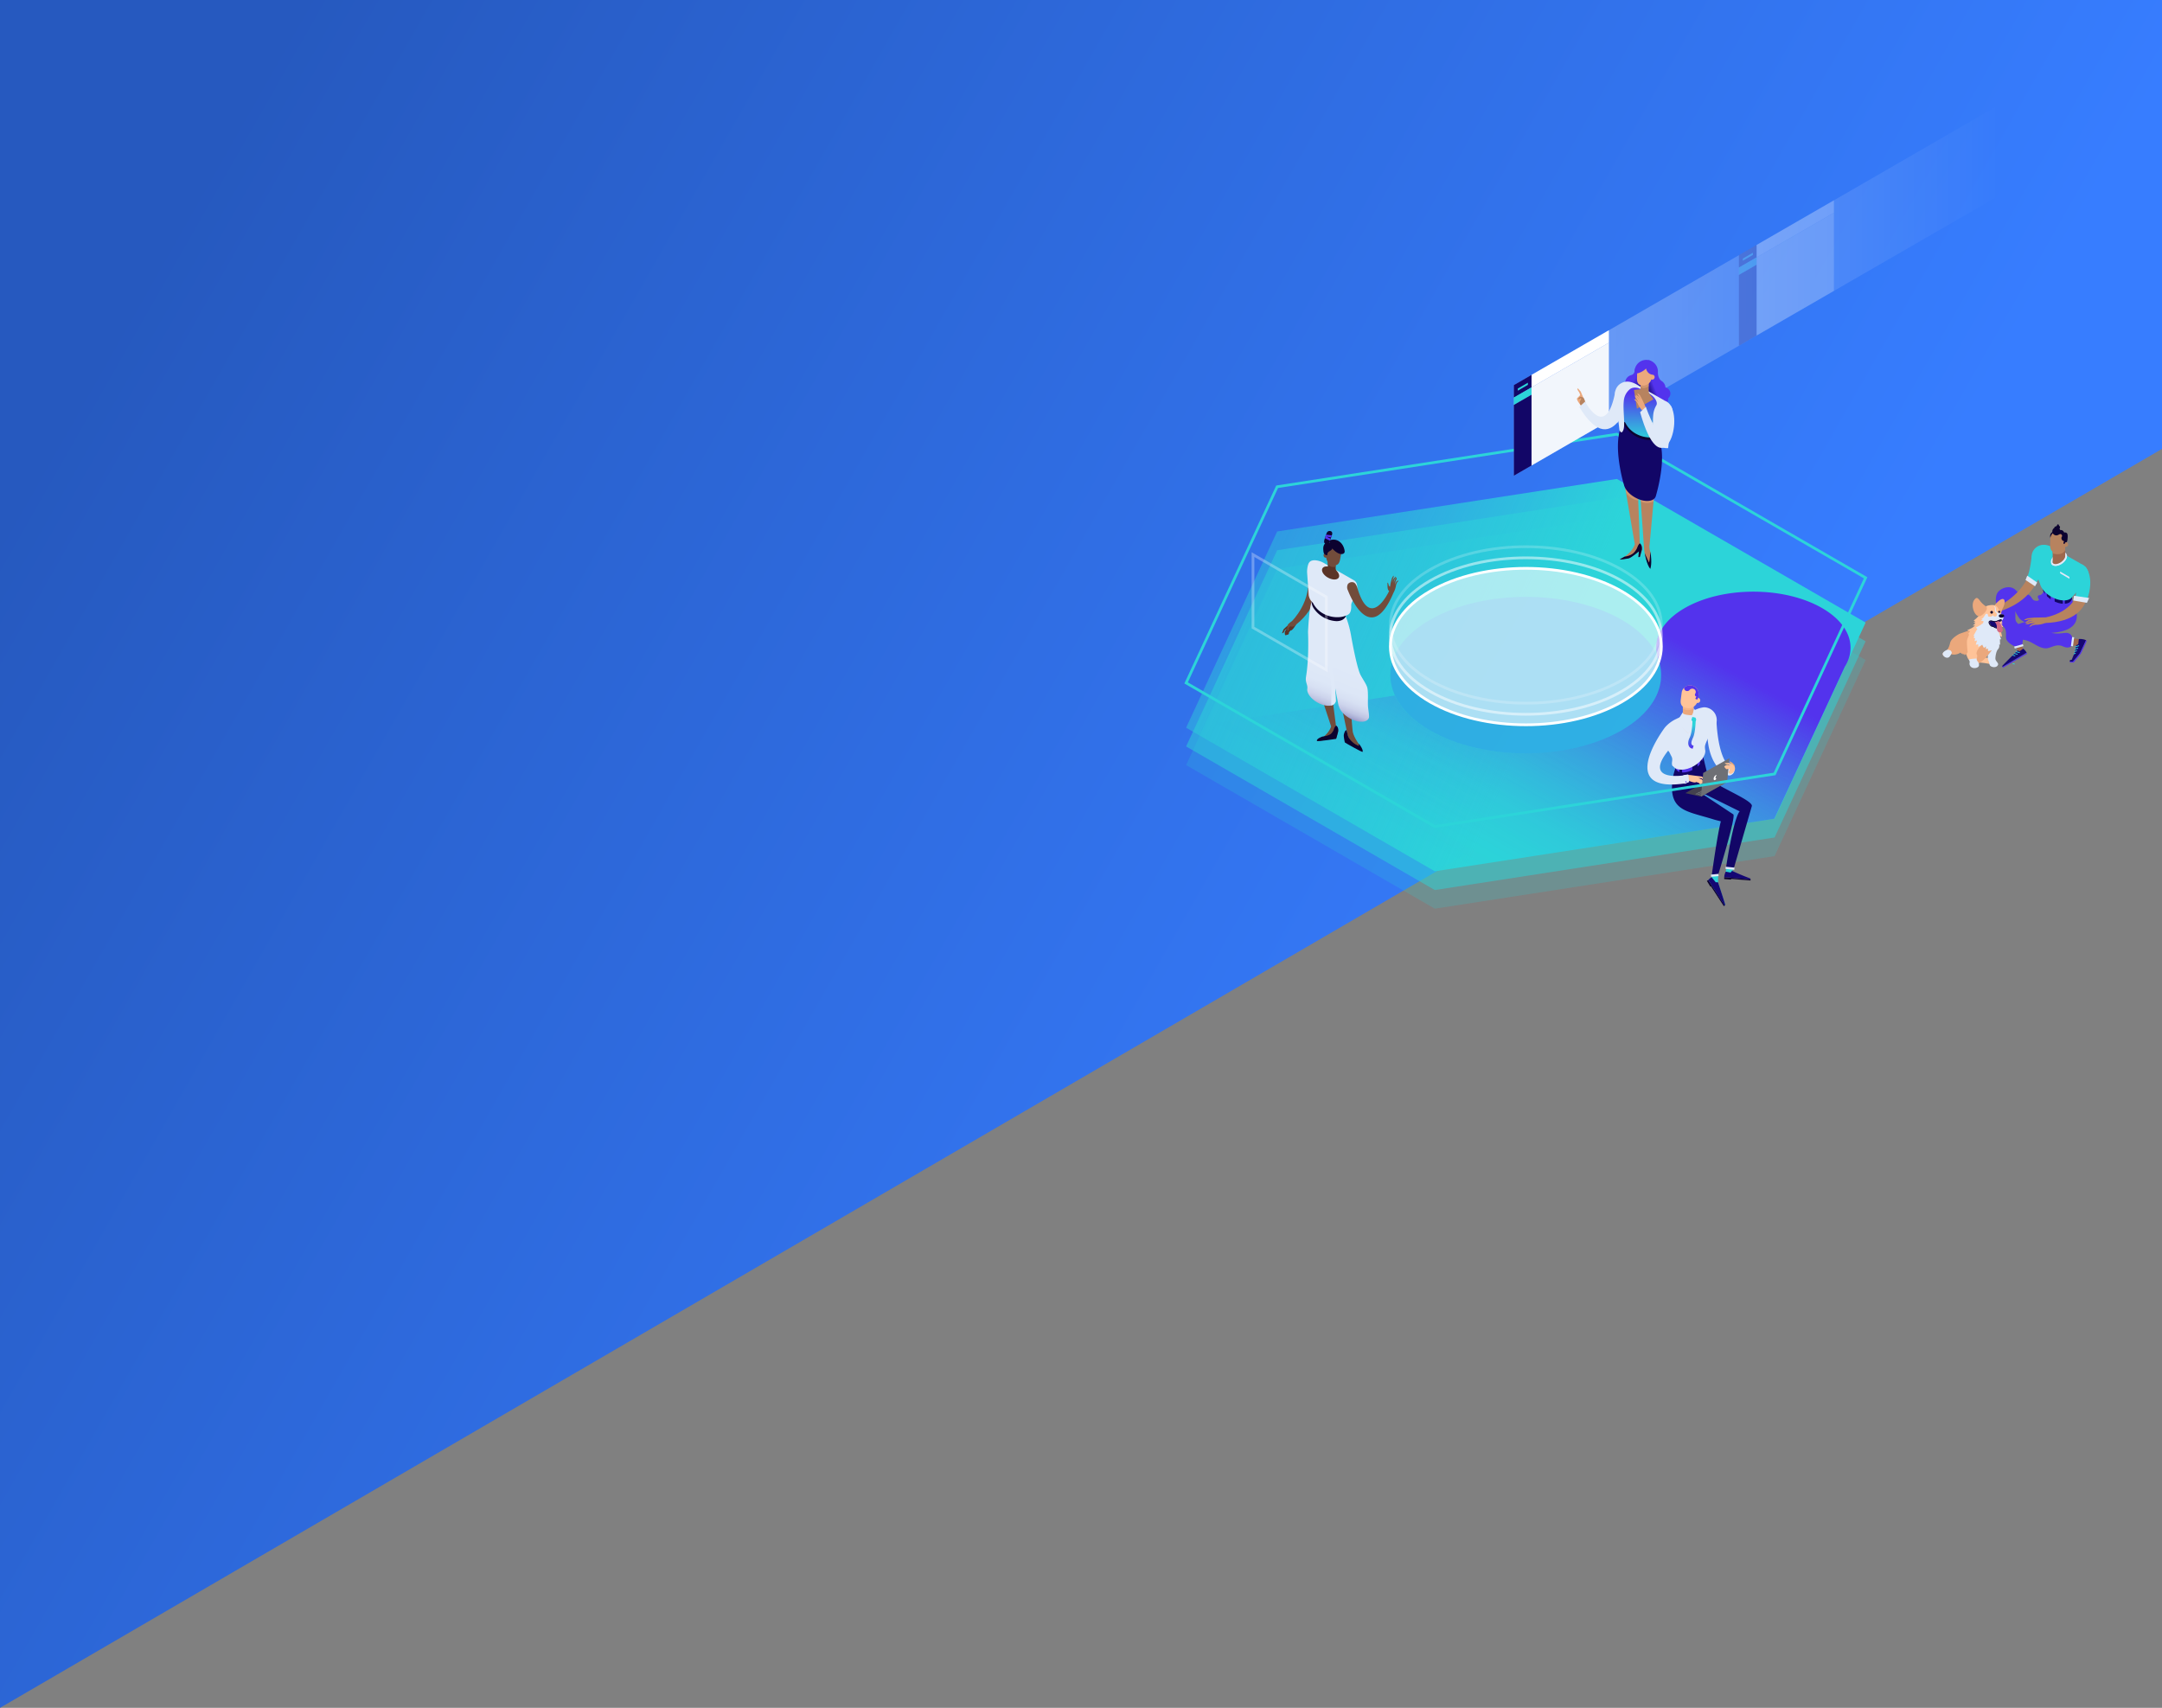 <svg xmlns="http://www.w3.org/2000/svg" xmlns:xlink="http://www.w3.org/1999/xlink" viewBox="0 0 1680 1327.088"><rect x="0" y="0" width="1680" height="1327.088" fill="#808080" stroke="none"/><defs><style>.a{fill:url(#a);}.b{fill:rgba(44,212,217,0.2);}.c{fill:rgba(44,212,217,0.5);}.d{fill:url(#b);}.e{fill:url(#c);}.f{fill:rgba(255,255,255,0.6);}.af,.f{stroke:#fff;}.ae,.af,.f,.g,.h,.q,.t{stroke-miterlimit:10;}.ae,.af,.f,.g,.h{stroke-width:2.114px;}.ae,.af,.g,.h,.q,.t{fill:none;}.g{stroke:rgba(255,255,255,0.5);}.h{stroke:rgba(255,255,255,0.2);}.i{fill:#9e684d;}.j{fill:#150773;}.k{fill:#5333ed;}.l{fill:#2cd4d9;}.m{fill:#dfe9f8;}.n{fill:#120667;}.aj,.o{fill:#eba87c;}.p{fill:#b7835f;}.q{stroke:#dfe9f8;stroke-width:1.311px;}.q,.t{stroke-linecap:round;}.r{fill:#0c022f;}.ac,.s{fill:#ffc398;}.t{stroke:#0c022f;stroke-width:0.655px;}.u{fill:#d36a83;}.v{fill:#5b3427;}.w{fill:#724c3b;}.x{fill:url(#d);}.y{fill:#43414e;}.z{fill:url(#e);}.aa{fill:#6e7075;}.ab{fill:#fff;}.ac,.aj{opacity:0.5;}.ad{fill:url(#f);}.ae{stroke:#2cd4d9;}.af{opacity:0.3;}.ag{fill:url(#g);}.ah{fill:#f2f6fc;}.ai{opacity:0.2;}.ak{fill:url(#h);}.al{fill:url(#i);}.am{fill:url(#j);}</style><linearGradient id="a" x1="0.125" y1="0.039" x2="0.856" y2="0.367" gradientUnits="objectBoundingBox"><stop offset="0" stop-color="#2659bf"/><stop offset="1" stop-color="#377dff"/></linearGradient><linearGradient id="b" x1="0.538" y1="0.51" x2="-0.227" y2="0.317" gradientUnits="objectBoundingBox"><stop offset="0" stop-color="#2cd4d9"/><stop offset="0.16" stop-color="#2cd4d9" stop-opacity="0.8"/><stop offset="0.34" stop-color="#2cd4d9" stop-opacity="0.62"/><stop offset="0.52" stop-color="#2cd4d9" stop-opacity="0.478"/><stop offset="0.69" stop-color="#2cd4d9" stop-opacity="0.38"/><stop offset="0.85" stop-color="#2cd4d9" stop-opacity="0.322"/><stop offset="1" stop-color="#2cd4d9" stop-opacity="0.302"/></linearGradient><linearGradient id="c" x1="0.86" y1="0.336" x2="0.268" y2="0.78" gradientUnits="objectBoundingBox"><stop offset="0" stop-color="#5333ed"/><stop offset="0.05" stop-color="#5333ed" stop-opacity="0.91"/><stop offset="0.19" stop-color="#5333ed" stop-opacity="0.671"/><stop offset="0.34" stop-color="#5333ed" stop-opacity="0.459"/><stop offset="0.48" stop-color="#5333ed" stop-opacity="0.302"/><stop offset="0.62" stop-color="#5333ed" stop-opacity="0.169"/><stop offset="0.75" stop-color="#5333ed" stop-opacity="0.071"/><stop offset="0.88" stop-color="#5333ed" stop-opacity="0.02"/><stop offset="1" stop-color="#5333ed" stop-opacity="0"/></linearGradient><linearGradient id="d" x1="0.429" y1="1.014" x2="0.532" y2="0.514" gradientUnits="objectBoundingBox"><stop offset="0" stop-color="#150773"/><stop offset="0.03" stop-color="#2e2384"/><stop offset="0.07" stop-color="#534c9c"/><stop offset="0.12" stop-color="#7572b2"/><stop offset="0.18" stop-color="#9292c5"/><stop offset="0.24" stop-color="#aaaed5"/><stop offset="0.3" stop-color="#bec4e2"/><stop offset="0.38" stop-color="#cdd4ec"/><stop offset="0.48" stop-color="#d7e0f3"/><stop offset="0.62" stop-color="#dde7f7"/><stop offset="1" stop-color="#dfe9f8"/></linearGradient><linearGradient id="e" x1="73.684" y1="-672.762" x2="74.488" y2="-672.268" gradientUnits="objectBoundingBox"><stop offset="0" stop-color="#6e7075"/><stop offset="1" stop-color="#43414e"/></linearGradient><linearGradient id="f" x1="0.53" y1="0.959" x2="0.482" y2="0.182" gradientUnits="objectBoundingBox"><stop offset="0" stop-color="#5333ed"/><stop offset="1" stop-color="#2cd4d9"/></linearGradient><linearGradient id="g" y1="0.5" x2="1" y2="0.5" gradientUnits="objectBoundingBox"><stop offset="0" stop-color="#fff" stop-opacity="0.302"/><stop offset="0.33" stop-color="#fff" stop-opacity="0.22"/><stop offset="1" stop-color="#fff" stop-opacity="0"/></linearGradient><linearGradient id="h" x1="0.915" y1="0.895" x2="0.319" y2="0.509" gradientUnits="objectBoundingBox"><stop offset="0" stop-color="#150773"/><stop offset="1" stop-color="#5333ed"/></linearGradient><linearGradient id="i" x1="0.13" y1="0.745" x2="0.522" y2="0.484" xlink:href="#h"/><linearGradient id="j" x1="0.504" y1="0.187" x2="0.484" y2="0.989" xlink:href="#f"/></defs><g transform="translate(0 -278)"><path class="a" d="M0,278V1605.088L1680,626.815V278Z"/><g transform="translate(589.569 177.932)"><path class="b" d="M1293.671,675.822,1100.4,564.23,836.387,605.075,765.64,757.511,958.909,869.1l264.016-40.845Z" transform="translate(-433.538 -62.947)"/><path class="c" d="M1293.671,663.792,1100.4,552.2,836.387,593.045,765.64,745.481,958.909,857.072l264.016-40.845Z" transform="translate(-433.538 -65.399)"/><path class="d" d="M1293.671,651.692,1100.4,540.1,836.387,580.909,765.64,733.381,958.909,844.972l264.016-40.845ZM955.2,735.524c-41.121-23.739-41.121-62.236,0-85.975s107.787-23.739,148.909,0,41.122,62.236,0,85.975S996.323,759.274,955.2,735.524Z" transform="translate(-433.538 -67.865)"/><path class="e" d="M1206.481,612.86c-41.736,0-75.562,19.538-75.562,43.637a26.066,26.066,0,0,0,1.3,7.921c.253.662.505,1.312.722,1.974,6.224,19.068-3.431,39.533-29,54.291-41.122,23.739-107.787,23.739-148.909,0-13.506-7.8-22.547-17.19-27.182-27.133L765.64,718.661,958.68,830.144,1222.7,789.3l54.821-118.116a30.215,30.215,0,0,0,3.214-6.922,26.035,26.035,0,0,0,1.2-7.753C1282.043,632.4,1248.2,612.86,1206.481,612.86Z" transform="translate(-433.538 -53.037)"/><path class="f" d="M928.331,701.569c-41.121-23.739-41.121-62.236,0-85.975s107.788-23.739,148.909,0,41.122,62.236,0,85.975S969.453,725.32,928.331,701.569Z" transform="translate(-406.668 -56.108)"/><path class="g" d="M928.331,694.789c-41.121-23.739-41.121-62.236,0-85.975s107.788-23.739,148.909,0,41.122,62.236,0,85.975S969.453,718.528,928.331,694.789Z" transform="translate(-406.668 -57.489)"/><path class="h" d="M928.331,687.619c-41.121-23.739-41.121-62.236,0-85.975s107.788-23.739,148.909,0,41.122,62.236,0,85.975S969.453,711.358,928.331,687.619Z" transform="translate(-406.668 -58.951)"/><g transform="translate(919.971 507.531)"><path class="i" d="M1342.705,650.541l-1.42-1.661-7.066-1.384-.168-4.875,9.04,1.011,2.251,1.107Z" transform="translate(-1237.671 -554.503)"/><path class="j" d="M1344,654.649l-5.309,6.344h-2.408s-.337-.181-.253-.758,1.541-.662,1.541-.662l2.407-5.838.927-5.02s0-.77,1.733-1.2l.469-4.117s3.611-.253,5.646,1.059Z" transform="translate(-1237.27 -554.349)"/><path class="k" d="M1348.573,644.32l-4.069,8.74a11.763,11.763,0,0,1-1.649,2.588l-4.418,5.128h-2.287v.722h2.9l4.647-5.622a11.752,11.752,0,0,0,1.709-2.72l3.828-8.487Z" transform="translate(-1237.243 -554.156)"/><rect class="l" width="0.638" height="3.13" transform="translate(105.932 93.957) rotate(73.19)"/><rect class="l" width="0.638" height="2.709" transform="translate(105.179 95.898) rotate(73.19)"/><rect class="l" width="0.638" height="2.155" transform="translate(104.247 97.897) rotate(73.19)"/><rect class="l" width="0.638" height="1.625" transform="translate(103.276 99.851) rotate(73.19)"/><path class="k" d="M1322.759,616.128a4.345,4.345,0,0,0,2.733-3.539c.855-4.815,19.429,3.539,19.429,3.539a4.213,4.213,0,0,1,2.588,2.877c.65,4.057,3.407,7.475,3.732,12.351,1.36,20.344-40.291,12.929-40.291,12.929,4.309-.421,13.892.084,22.487,1.481,3.611.578,6.753-.217,9.209-.289,4.6-.144,4.984,3.611,4.984,3.611v6.019s-1.962,3.2-7.006.9c-5.8-2.66-9.775,1.914-14.241,1.445-5.477-.578-9.727-5.14-14.807-6.224-10.341-2.2-17.587-5.586-12.351-10.726l31.888-9.522s-14.229,11.7-23.33,4.31c-3.082-2.5-5.2-9.979-9.835-13.326,0,0,4.033,2.6,4.815,4.96,1.384,4.31.409,5.285.891,8.427.409,2.576,4.394,4.731,5.526,9.1,1.059,4.1-.6,11.52-.6,11.52l-5.176.217s-4.815-2.095-6.561-5.068c-1.457-2.492.325-5.537-1.457-9.137-.506-1.011-3.334-2.973-4.31-5.092-1.878-4.069-.758-6.392-1.781-10.389-1.4-5.477-1.481-10.353,1.059-13.157a10.906,10.906,0,0,1,9.245-3.262c4.309.807,4.815,3.611,6.741,4.466,3.07,1.336,4.707,0,7.56,1.384,2.058,1.023,2.66,3.756,4.225,4.31,2.407.831,4.081,0,3.611-.807C1319.473,615.911,1322.759,616.128,1322.759,616.128Z" transform="translate(-1246.99 -561.151)"/><path class="i" d="M1307.49,651.719l-1.854-4.249-4.466.819,3.046,5.694Z" transform="translate(-1244.372 -553.514)"/><rect class="k" width="21.789" height="0.855" transform="translate(65.692 100.474) rotate(149.89)"/><path class="j" d="M1311.387,652.746a9.774,9.774,0,0,0-2.66-3.106l-3,2.179a1.312,1.312,0,0,0-1.469-.626s-5.838,5.694-11.725,11.773c-.133.144.144.77.144.77Z" transform="translate(-1246.139 -553.072)"/><rect class="l" width="0.638" height="3.13" transform="translate(59.983 99.368) rotate(104.6)"/><rect class="l" width="0.638" height="2.709" transform="translate(58.326 100.642) rotate(104.6)"/><rect class="l" width="0.638" height="2.155" transform="translate(56.496 101.863) rotate(104.6)"/><rect class="l" width="0.639" height="1.628" transform="translate(56.068 108.238) rotate(104.452)"/><rect class="m" width="7.03" height="1.589" transform="translate(62.804 94.604) rotate(164.5)"/><rect class="m" width="7.03" height="1.589" transform="matrix(-0.134, 0.991, -0.991, -0.134, 102.207, 87.764)"/><path class="k" d="M1303.594,633.13s-8.667,1.842-8.282,4.815a6.922,6.922,0,0,0,2.516,5.032,23.306,23.306,0,0,0,9.907,3.9l.156-.975s-9.137-3.07-10.485-5.441c-1.71-3.01.2-4.1,1.3-4.707.771-.421,5.525-1.95,5.525-1.95Z" transform="translate(-1245.568 -556.437)"/><path class="k" d="M1307.153,633.965s17.359-5.778,19.742-8.535c0,0-3.082,0-3.792.7-1.938,1.782-14.542,6.019-16.853,7.1Z" transform="translate(-1243.337 -558.006)"/><ellipse class="n" cx="7.307" cy="12.652" rx="7.307" ry="12.652" transform="translate(74.419 52.777) rotate(-60)"/><rect class="k" width="3.082" height="6.826" transform="translate(83.943 54.423)"/><rect class="k" width="1.541" height="6.826" transform="translate(93.381 56.602)"/><path class="o" d="M1283.371,625.871l-2.191,2.516s.782.445,1.9-.482l.963-.915,1.95-.674-2.263,1.637s-1.408,2.925-.289,2.973l1.95.132a.927.927,0,0,0,.7-.337,8.156,8.156,0,0,0,.518-1l1.661-1.023c1.2.987,5.79-2.913,5.79-2.913l-2.094-3.286-5.333,2.095-1.047.409Z" transform="translate(-1248.446 -558.603)"/><path class="p" d="M1325.377,585.75l-7.512,4.454c-.458,27.434-26.207,39.123-27.122,39.533-.253.06-3.142.77-3.732,1.517-.385.482-1.421,2.191-1.421,2.191l-.6,2.408a2.191,2.191,0,0,0,1.7-2.01l1.661-.855s2.48,2.01,4.731.325h0C1330.843,620.431,1325.377,585.75,1325.377,585.75Z" transform="translate(-1247.669 -566.093)"/><path class="l" d="M1312.1,589.59s-.975,11.7-3.732,17.274l6.982,4.382a77.621,77.621,0,0,0,5.092-10.016Z" transform="translate(-1242.905 -565.31)"/><path class="m" d="M1308.81,602.51l7.74,5.357-1.673,2.925-7.367-4.875Z" transform="translate(-1243.08 -562.677)"/><path class="l" d="M1315.726,607.851s-2.757-6.789-3.046-9.63l.482-2.6s2.335,9.065,3.142,11.087Z" transform="translate(-1242.026 -564.081)"/><path class="p" d="M1351.775,597.4s-6.019,5.9-5.73,8.607c3.238,26.483-26.845,30.251-26.845,30.251s.879,4.1,1.011,4.117C1367.255,638.786,1351.775,597.4,1351.775,597.4Z" transform="translate(-1240.698 -563.718)"/><path class="l" d="M1339.67,620.655s1.962-11.219,1.4-16.131l6.224-7.764s7.9,7.4,1.409,25.93Z" transform="translate(-1236.526 -563.849)"/><path class="p" d="M1309.237,630.112s5.092-.482,5.417-.482l8.234-.181.542,4.189a18.443,18.443,0,0,1-8.126,1.565l-2.648.59a2.865,2.865,0,0,1-2.107.975l1.348-1.673,3.274-1.2-4.033.349a3.731,3.731,0,0,1-3.611.132l2.925-1.2,3.3-.626-3.359.132a3.431,3.431,0,0,1-3.25.867l2.925-2,3.491-.566-4.418.241a2.625,2.625,0,0,1-2.6,0Z" transform="translate(-1243.278 -557.187)"/><rect class="k" width="1.541" height="6.826" transform="translate(79.381 50.017)"/><path class="l" d="M1349.439,597.249l-.1-.156s-16.083-9.113-20.741-11.978-7.813-2.492-7.813-2.492a9.377,9.377,0,0,0-8.872,12.435s4.394,14.036,6.019,17.8c.807,3.443,3.96,7.319,8.667,10.028,4.478,2.588,9.161,3.443,12.52,2.648a6.957,6.957,0,0,0,2.709-1.2l.854-.9c4.069-4.406,12.58-14.325,12.58-14.325a9.342,9.342,0,0,0-5.826-11.857Z" transform="translate(-1242.286 -566.733)"/><g transform="translate(91.299 36.631)"><path class="l" d="M1329.88,600.41v6.549l.939,2.9,4.96,2.793,1.216-1.613v-6.416Z" transform="translate(-1329.82 -599.736)"/><path class="m" d="M1329.83,599.85l7.223,4.213v1.421l-7.223-4.213Z" transform="translate(-1329.83 -599.85)"/></g><path class="m" d="M1338.28,619.167l10.629,1.842,1.757-3.8-11.761-1.685Z" transform="translate(-1236.809 -560.026)"/><ellipse class="q" cx="6.392" cy="3.696" rx="6.392" ry="3.696" transform="matrix(0.815, -0.579, 0.579, 0.815, 83.027, 27.561)"/><circle class="r" cx="3.768" cy="3.768" r="3.768" transform="matrix(0.125, -0.992, 0.992, 0.125, 83.08, 12.4)"/><path class="i" d="M1334.759,592.943V582.47h-9.739v14.289C1325.092,599.877,1333.314,597.084,1334.759,592.943Z" transform="translate(-1239.512 -566.761)"/><path class="p" d="M1325,589.107v-5.14l9.714-.156v2.781c-1.4,2.408-3.8,3.611-8.138,2.853A15.648,15.648,0,0,1,1325,589.107Z" transform="translate(-1239.516 -566.488)"/><path class="p" d="M1337.364,584.558a1.914,1.914,0,0,0-1.469-2.263h-.1v-2.251a6.141,6.141,0,1,0-12.279-.289l-.12,5.116c-.108,4.574,2.347,5.453,5.393,5.525a6.669,6.669,0,0,0,6.44-4.406,1.878,1.878,0,0,0,2.131-1.433Z" transform="translate(-1239.842 -568.536)"/><path class="r" d="M1336.647,580.387c0-.169.373-2.793-.349-3.924a2.167,2.167,0,0,0-2.287-.7s-.963-2.408-3.034-1.83a3.115,3.115,0,0,0-.686-1.2,1.372,1.372,0,0,0-.445-2.335.437.437,0,0,0,.084-.144.74.74,0,0,0-1.469-.181.362.362,0,0,0,.06.241,1.47,1.47,0,0,0-.77.71h-.084a1.2,1.2,0,0,0-1.312,1.023v.144a3.082,3.082,0,0,0-1.541,2.263,3.142,3.142,0,0,0,2.721,3.5,3.094,3.094,0,0,0,2.071-.506v.072s1.312-1,2.2-.313a1.445,1.445,0,0,1,.2,2.131,3.929,3.929,0,0,0-.12.481,2.408,2.408,0,0,0,2.07,2.66h.108c-.145.2-.939,1.36-.494,1.974l.795.217a1.468,1.468,0,0,1,1.2-1.457.71.71,0,0,1,.445.06,7.716,7.716,0,0,0,.626-2.889Z" transform="translate(-1239.558 -569.42)"/><path class="q" d="M1324.74,595.745c1.2,1.661,4.466,1.348,7.343-.686,2.155-1.529,3.467-3.611,3.491-5.249" transform="translate(-1239.569 -565.265)"/><g transform="translate(0 57.193)"><path class="j" d="M1284.532,632.1l1.806-.144,2.419.6,4.045-1.745.818.59-2.371,2,.566,4.286-3.611-.746-.843-.686-1.589-.3-1.842-3.082Z" transform="translate(-1247.885 -614.103)"/><path class="s" d="M1277.5,659.295a50.007,50.007,0,0,1,7.849,1.023c1.842.65,3.034-2.407,1.781-3.611s-7.09-1.457-7.09-1.457Z" transform="translate(-1249.196 -609.122)"/><path class="o" d="M1288.444,650.913s-6.765,9.63-11.484,11.1l-1.89-3.9.65-6.765,3.25-4.707Z" transform="translate(-1249.691 -610.877)"/><path class="o" d="M1276.947,637.23c-.265.108-9.979,3.395-10.256,3.611s-6.019,3.13-6.886,6.862-2.058,5.249-2.865,5.959-5.032,2.107-1.673,4.442,5.14-1.673,5.14-1.673a8.571,8.571,0,0,0,7.415-1.2,7.686,7.686,0,0,0,2,1.409l-.373-.915,1.673,1.673-.217-1.083,1.408,1.023-.156-1.2,2.492,4.2a6.139,6.139,0,0,1-.217-5.309Z" transform="translate(-1253.987 -612.794)"/><path class="s" d="M1281.288,648.725a31.972,31.972,0,0,0-3.106,3.611c-.47.782-1.5,2.853-.795,3.936s0,2.925-.325,3.467-5.9.59-5.9.59-2.925-3.684-.915-5.9c0,0-.843-7.138-.433-9.474a32.085,32.085,0,0,1,2.058-4.984l2.865-.373Z" transform="translate(-1250.817 -612.311)"/><path class="o" d="M1287.54,622.552c.072-.337,4.334-5.477,6.609-4.935s.758,5.417,0,6.657a14.132,14.132,0,0,0-1.565,4.815S1286.83,625.8,1287.54,622.552Z" transform="translate(-1247.162 -616.799)"/><path class="s" d="M1293.091,622.841c-2.275-2.709-8.342-.542-8.342-.542s-3.973,5.02-5.2,6.765a26.481,26.481,0,0,1-4.646,4.466l1.42,1.1-1.625.289,1.5.891-2.107,1.589h1.842a11.064,11.064,0,0,1-2.516,1.95c-.927.554-3.611,1.745-3.611,1.745l2.408.686-1.625,2.155,4.671,2.564,9.4-13.157,13.169-4.382-1.686-.71C1293.525,626.259,1295.318,625.549,1293.091,622.841Zm-14.446,15.035Z" transform="translate(-1250.763 -616.004)"/><path class="s" d="M1292.5,631.3l.891,1.914-.951-.409,1.276,1.445-1.3-.325c.084,0,1.589,2.7,1.589,2.7l-1.89-.361.169,3.888.855,4.069-4.466-2.07,1.384-5.08,1.384-5Z" transform="translate(-1246.919 -614.003)"/><path class="o" d="M1275.627,617.327c.686-.554,1.457-.867,3.19,1.457a17.5,17.5,0,0,0,4.815,4.61c2,1.2,0,5.032-3.9,7.367C1275.327,633.41,1270.451,621.528,1275.627,617.327Z" transform="translate(-1250.032 -616.931)"/><circle class="r" cx="1.059" cy="1.059" r="1.059" transform="translate(37.02 10.062)"/><circle class="r" cx="0.782" cy="0.782" r="0.782" transform="translate(43.147 10.014)"/><path class="m" d="M1297.274,630.619l-.927-2.095a21.409,21.409,0,0,1-4.165-1.565,4.395,4.395,0,0,1-.927-2.973,2.022,2.022,0,0,0-1.734-1.866s1,.734,1.084,1.408-.433,2.949.819,3.792.626,3.058-.626,2.973-1.36-.169-1.685-1.083c0,0-.7,1.432-3.19,1.2,0,0-.819,0-.782-1.144s-1.3-1.649-2.107-.373-1.794,3.142-2.9,3.226c0,0,0,.482,1.035.433a2.635,2.635,0,0,1-1.517.566s.325.65,2,.674c0,0,.168,1.709-1.083,2.191a2.67,2.67,0,0,0-1,.819l-3.876,2.107,1.2.975-3.034,5.417h.867l-.7,1.625,1.2.217s-.433,2.059-.433,2.215,1.842-.542,1.842-.373-.975,3.25-.975,3.25l1.95-.325v2l3.082-1.673,1.348,2.492,1.517-1.144v2.107l1.517-.542s.168,1.782.168,2a14.2,14.2,0,0,0,2.925-.65l-3.021,3.828a8.126,8.126,0,0,0,.59,4.683c.542,1.2.385,2.865,1.348,3.7,1.2,1.011,3.948,1.432,5.3,0,1.95-2.01-.879-3.01-1.385-5.225-.277-1.2.482-6.308,1.938-7.716a4.082,4.082,0,0,0,.927-3.684c0-.325.759.217.759.217l-.2-4.286h.963l-2.179-6.741,1.722.072-1.06-1.2-2.986-1.312-1.023-.807-2-.325-1.733-2.275.108-1.2,1.083-.65,2.973.482,5.092-1.324-.289,1.312A3.84,3.84,0,0,0,1297.274,630.619Z" transform="translate(-1249.938 -615.874)"/><path class="m" d="M1277.044,656c-.373,2.191,2.167,2.685,1.733,5.5-.3,1.926-4.635,2.925-6.561.65a3.383,3.383,0,0,1-.65-3.142,2.889,2.889,0,0,0-.65-1.95C1270.291,656.325,1277.044,656,1277.044,656Z" transform="translate(-1250.546 -608.969)"/><path class="m" d="M1257.366,650.454s-4.322,1.721-3.142,3.948c1.288,2.408,4.141,2.829,5.345,1.071s1.529-2.408,1.529-2.865a3.154,3.154,0,0,0-.807-1.517A3.611,3.611,0,0,0,1257.366,650.454Z" transform="translate(-1253.981 -610.116)"/><ellipse class="r" cx="2.107" cy="1.348" rx="2.107" ry="1.348" transform="translate(43.628 12.59)"/><path class="t" d="M1292.512,632.094s1.384-.349,1-1-2.865,1.059-4.442,1.276-2.841-.566-3.708-.518-2.624.626-.193,3.611a2.745,2.745,0,0,0,1.781.758c1.131,0,.7.265.975.566a9.959,9.959,0,0,0,2.323.758" transform="translate(-1247.885 -614.075)"/><path class="u" d="M1292.588,640.644a2.022,2.022,0,0,0,1.2-2.167,14.445,14.445,0,0,0-3.166-6.717,7.679,7.679,0,0,1-3.046.807,5.356,5.356,0,0,1,1.637,3.2C1289.289,637.574,1288.868,641.005,1292.588,640.644Z" transform="translate(-1247.142 -613.909)"/></g></g><g transform="translate(406.629 512.659)"><path class="v" d="M828.754,638.177l-1.2,3.058s.867.144,1.577-1.1l.566-1.2,1.553-1.276-1.517,2.263s-.289,3.166.746,2.829l1.842-.542a.9.9,0,0,0,.518-.554,7.974,7.974,0,0,0,.132-1.1l1.2-1.5c1.42.506,4.31-4.647,4.31-4.647l-3.046-2.3-4.177,3.744-.819.734Z" transform="translate(-827.55 -561.773)"/><path class="w" d="M834.407,632s-2.672,1.794-2.973,2.709c-.193.578-.554,2.492-.554,2.492l.289,2.408a2.143,2.143,0,0,0,.867-2.408l1.2-1.348s3.142,1.107,4.586-1.457Z" transform="translate(-826.871 -561.795)"/><path class="w" d="M854.718,599.557c1.312,12.267-.734,29.529-17.527,42.963l-3.431-2.48s16.48-15.649,12.459-37.98c-.385-2.155,1.047-7.548,3.118-8.631C849.349,593.417,853.755,590.456,854.718,599.557Z" transform="translate(-826.284 -569.751)"/><path class="w" d="M850.778,673.929l10.353,31.5S859.2,712.378,850.08,716.6a35.955,35.955,0,0,0,6.4-.734c2.179-.795,7.764-5.092,7.764-5.092l-.337,4.249,1.107-.12,1.529-5.526s.337-3.322-1.661-4.695c0,0-3.744-28.289-3.948-31.925C860.926,672.641,850.778,673.929,850.778,673.929Z" transform="translate(-822.958 -553.49)"/><path class="w" d="M862.57,670.33l8.294,39.617s.674,10.834,10.485,11.472c0,0-5.02-6.777-5.911-11.111-.626-3.034-2.853-36.836-2.636-39.834C872.8,670.354,862.57,670.33,862.57,670.33Z" transform="translate(-820.413 -553.984)"/><path class="r" d="M854.337,707.843s5.3-.53,7.006-2.5c2.913-3.383,1.035-3.106,3.551-6.019,0,0,2.311.891,1.661,4.695-.241,1.408-1.529,5.525-1.529,5.525-.217.181-14.734,2.251-14.927,1.709C849.473,709.444,854.337,707.843,854.337,707.843Z" transform="translate(-822.966 -548.076)"/><path class="r" d="M879.121,714.324c-.445.277-4.322-1.517-6.97-4.96-2.095-2.721-1.432-3.395-2.6-7.1,0,0-1.2-.361-2.07,3.395-.325,1.4.734,6.1.734,6.1.12.253,13.4,7.789,13.8,7.355.782-.855-1.6-5.333-3.166-6.428C878.844,712.7,879.47,714.119,879.121,714.324Z" transform="translate(-819.425 -547.478)"/><path class="x" d="M891.288,701.367c-.4-3.828.361-11.689-.662-15.4-.782-2.853-4.249-7.56-5.453-10.268-3.034-6.789-6.9-28.891-6.9-28.891a80.985,80.985,0,0,0-4.213-15.818s-4.719,5.549-16.432.193a16.926,16.926,0,0,1-9.967-11.906c-2.239,3.924-3.034,23.739-3.034,23.739s.963,19.574-1.553,34.657c-.71,4.3,1.276,5.8,1.047,9.065-.734,3.214,2.408,7.8,7.656,10.834,5.862,3.383,12.1,3.551,13.94.361a4.3,4.3,0,0,0,.385-2.985l-.566-9.305,2.8,14.349s.132.3.349.746c.782,3.046,3.732,6.549,8.089,9.065,6.272,3.611,12.941,3.792,14.9.4C892.492,708.854,891.758,705.748,891.288,701.367Z" transform="translate(-824.417 -564.387)"/><path class="m" d="M863.13,681.1l-5.959-36.7L855.45,643l4.611,35.921a37.049,37.049,0,0,1,.289,5.67l-.277,10.593a4.948,4.948,0,0,0,3.527-3.106C863.768,691.549,863.13,681.1,863.13,681.1Z" transform="translate(-821.864 -559.553)"/><path class="r" d="M873.487,626.6l-.638-.217a19.333,19.333,0,0,0-8.426-8.98,20.992,20.992,0,0,0-10.172-3.021h0c-3.262,0-5.718,1.132-6.886,3.166a.287.287,0,0,1-.072.193l-.6-.2v2.6a9.185,9.185,0,0,0,1.36,4.972,22.752,22.752,0,0,0,17.888,10.341h0c3.262,0,5.718-1.132,6.886-3.166a5.489,5.489,0,0,0,.65-2.588h0Z" transform="translate(-823.65 -565.386)"/><path class="m" d="M882.405,611.022a5.454,5.454,0,0,0-1.854-2.624l-24.076-13.856a15.8,15.8,0,0,0-6.862-1.962c-2.66,0-4.249,1.011-4.948,3.094a18.141,18.141,0,0,0-.879,6.982l1.2,17.082a10.063,10.063,0,0,0,3.262,5.935,19.333,19.333,0,0,0,8.162,8.427,22.379,22.379,0,0,0,12.52,2.672c2.408-.12,6.019-1.2,7.367-2.48,0,0,1.938-1.348,1.733-6.332-.144-3.431,2.564-4.6,4.129-10.052A13.408,13.408,0,0,0,882.405,611.022Z" transform="translate(-824.25 -569.829)"/><path class="w" d="M907.921,607.068l-1.288,2.408.758-3.058a2.9,2.9,0,0,0,.542-2.733l-1.288,2.095-.879,2.408.518-2.564a2.672,2.672,0,0,0,1.059-2.408l-1.89,2-.867,2.612.722-3.359a2.035,2.035,0,0,0,.313-2l-1.2,1.9s-1,3.852-1.035,4.093-.241,1.384-.494,2.745l-1-1.023s-.1-1.89-1.011-2.263l.084,2.937s0,3.118,1.3,3.527h0s-14.542,31.648-24.654-2.022c0,0-1.035-4.37-3.419-4.695a4.045,4.045,0,0,0-3.972,1.348,5.224,5.224,0,0,0,0,5.008s16.853,45.744,35.271,2.046h0a18.053,18.053,0,0,0,2.155-6.428l.782-1.962a2.227,2.227,0,0,0,1.011-1.5Z" transform="translate(-818.985 -567.813)"/><path class="v" d="M863.985,599.667c-.084-2.829,0-8.427,0-8.427h-6.091v6.476a7.515,7.515,0,0,0-1.746,0,3.13,3.13,0,0,0-2.407,1.384c-1.2,2.01.71,5.273,4.189,7.223s7.223,2,8.427,0c.782-1.348.156-3.238-1.36-4.948a4.443,4.443,0,0,1-1.011-1.709Z" transform="translate(-822.286 -570.102)"/><path class="w" d="M857.15,595.946V588.94l6.019,3.852v5.814C861.026,598.643,858.51,598.811,857.15,595.946Z" transform="translate(-821.518 -570.57)"/><path class="w" d="M861.019,598.459h0c2.672.506,5,.108,5.838-4.382l.939-5.02a5.754,5.754,0,0,0-4.286-6.9h0a5.754,5.754,0,0,0-6.488,4.815l-.722,3.84a6.32,6.32,0,0,0,4.719,7.644Z" transform="translate(-821.727 -571.964)"/><circle class="w" cx="1.914" cy="1.914" r="1.914" transform="translate(32.25 16.973)"/><g transform="translate(32.053 6.717)"><path class="r" d="M858.677,581.754a5.079,5.079,0,0,0-2.167-.831,8.548,8.548,0,0,1,2.408-1.2,7.949,7.949,0,0,0-.325,1.577A3.745,3.745,0,0,0,858.677,581.754Z" transform="translate(-853.701 -579.166)"/><path class="r" d="M856.973,581.018a5.08,5.08,0,0,1,2.167.831c0-.169-.1-.313-.1-.482a7.949,7.949,0,0,1,.325-1.577,8.6,8.6,0,0,1,2.612-.53c4.815,0,8.174,3.985,8.812,8.812.12.927-.144,2.143-2.047,2.408-2.648.349-6.019-2.564-7.6-4.346-.445,2.251-3.8,1.758-3.8,4.875,0,.771-2.335.373-2.913-1.914C853.747,584.653,854.385,582.956,856.973,581.018Z" transform="translate(-854.177 -579.26)"/></g><path class="r" d="M855.859,583.7s-1.7-.373-.9-3.178,1.914-5.561,1.914-5.561a2.408,2.408,0,0,1,2.709-1.2c1.962.373,1.372,2.6,1.372,2.6l-1.806,5.249a2.528,2.528,0,0,1-3.286,2.095Z" transform="translate(-822.008 -573.68)"/><path class="k" d="M856.133,576.03l4.454.638-.566,1.529-3.623-.674,3.3,1.7-.542,1.589-3.924-2.01Z" transform="translate(-821.909 -573.201)"/></g><g transform="translate(690.569 632.629)"><path class="l" d="M1114.708,797.924l-.7-3.684.807-3.96,4.972,1.18-.7,2.251,9.45,5.525Z" transform="translate(-1053.112 -649.509)"/><path class="r" d="M1133.408,799.744l-15.047-1.252-.048.554-5.333-.4v-.614l.072-.915,20.44,1.7Z" transform="translate(-1053.322 -648.115)"/><path class="j" d="M1113,797.931a10.584,10.584,0,0,1,1.2-4.261l3.936.758a1.421,1.421,0,0,1,1.2-1.288s5.285,2.588,13.856,5.826c.193.072.217.819.217.819Z" transform="translate(-1053.318 -648.926)"/><path class="l" d="M1102.72,799.887l2.624-2.2.156-2.468,4.851-.686-.012,7.355,5.538,17.106-.518.662Z" transform="translate(-1055.413 -648.643)"/><path class="r" d="M1114.941,819.264l-10.015-15.445-.409.337-2.7-4.466.626-.409.457-.3,12.82,19.778Z" transform="translate(-1055.596 -647.736)"/><path class="j" d="M1102.72,799.371a9.379,9.379,0,0,1,2.624-2.191l3.274,4.081a1.42,1.42,0,0,1,1.721.12s2.841,8.354,5.538,17.106c.06.2-.518.674-.518.674Z" transform="translate(-1055.413 -648.103)"/><path class="m" d="M1109.136,694.91s.482,35.668,13.892,39.208a4.032,4.032,0,0,1-.867,3.31c-1.83,1.95-3.467,1.493-3.467,1.493s-15.24-4.129-16.564-31.034Z" transform="translate(-1055.533 -668.945)"/><path class="n" d="M1103.2,718.4l-21.151,9.931h0a44.843,44.843,0,0,0-2.781,15.132c0,18.575,13.242,18.827,32.791,24.991,1.2.373,5.2,1.348,5.2,1.348-2.721,9.979-7.151,42.373-7.151,42.373h4.815s14.446-46.515,11.954-47.815l-28.807-19.02,33.839,16.733s-4.346,2.733-10.605,43.529l6.019.734L1141.3,758.1c1.794-4.815-33.08-17.479-34.115-23.293Z" transform="translate(-1060.192 -664.158)"/><path class="o" d="M1120.629,729.025s.06-3.058-.481-3.8c-.349-.457-1.637-1.794-1.637-1.794l-2.071-1.108a2.034,2.034,0,0,0,1.42,2l.374,1.7a3.2,3.2,0,0,0-1.2,4.057Z" transform="translate(-1052.617 -663.359)"/><rect class="m" width="6.874" height="1.721" transform="translate(60.848 140.927) rotate(5.67)"/><rect class="m" width="5.814" height="1.721" transform="matrix(0.995, -0.099, 0.099, 0.995, 49.351, 147.052)"/><path class="m" d="M1107.358,687.49a21.972,21.972,0,0,0-4.394,1c-5.116,1.89-12.6,5.923-17.214,8.1a26.06,26.06,0,0,0-8.631,6.464h0l-.241.313-.156.2c-3.924,5.357-36.114,51.2,16.661,42.951l.313-6.4s-34.6,6.476-13.952-19.176l2.408,4.815c.722,1.42.494,1.986.6,3.611.072,1.083-1.083,4.081,1.4,4.069h.313l22.2-12.832h0c1.89,0,1.36-2.131,1.493-2.949.795-4.707,8.619-17.022,8.619-17.022a9.956,9.956,0,0,0-9.414-13.145Z" transform="translate(-1063.422 -670.457)"/><path class="s" d="M1100.333,732.382l2.961,2.059s-.7.674-2.131,0l-1.2-.71-2.215-.181,2.8,1.12s2.251,2.7,1.1,3.046l-2.01.65a1,1,0,0,1-.818-.169,8.787,8.787,0,0,1-.807-.9l-2.022-.626c-.975,1.348-6.838-1.517-6.838-1.517l.433-4.081,7.042.867,1.2.156Z" transform="translate(-1058.178 -661.575)"/><g transform="translate(29.467 56.614)"><path class="y" d="M1087.9,744.891l12.146,2.733,20.356-11.448-11.653-3.046Z" transform="translate(-1087.9 -717.77)"/><path class="z" d="M1094.49,740.207l4.623,1.047.109-.072.373-3.852Z" transform="translate(-1086.557 -716.914)"/><path class="aa" d="M1096.77,744.378l1.228.265,1.481-.831-1.372-.193Z" transform="translate(-1086.092 -715.632)"/><path class="aa" d="M1095.48,744.018l1.228.265,1.324-.746-1.216-.277Z" transform="translate(-1086.355 -715.705)"/><path class="aa" d="M1094.26,743.678l1.228.265,1.312-.746-1.216-.277Z" transform="translate(-1086.604 -715.774)"/><path class="aa" d="M1096.87,743.226l1.228.265,1.324-.746-1.216-.265Z" transform="translate(-1086.072 -715.864)"/><path class="aa" d="M1095.65,742.886l1.228.265,1.324-.746-1.216-.265Z" transform="translate(-1086.321 -715.933)"/><path class="aa" d="M1097.01,742.128l1.228.253,1.324-.734-1.216-.277Z" transform="translate(-1086.043 -716.09)"/><g transform="translate(12.146)"><path class="aa" d="M1097.99,750.224l1.734-18.406,20.368-11.448-1.745,18.406Z" transform="translate(-1097.99 -720.37)"/><path class="ab" d="M1108.374,733.872c-.457.181-.795-.1-.734-.746a2.587,2.587,0,0,1,.951-1.7.71.71,0,0,0-.915,0,3.612,3.612,0,0,0-1.5,2.576c-.084,1,.433,1.469,1.2,1.047A2.984,2.984,0,0,0,1108.374,733.872Z" transform="translate(-1096.324 -718.15)"/></g></g><path class="m" d="M1086.968,731.43l.53,6.3-.83.108-.4-6.308Z" transform="translate(-1058.765 -661.502)"/><path class="m" d="M1090.391,730.83l.746,5.886-3.708,1.5-.59-6.862Z" transform="translate(-1058.649 -661.624)"/><circle class="k" cx="0.506" cy="0.506" r="0.506" transform="translate(29.443 74.466)"/><path class="m" d="M1076.87,716.7s4.406-5.3,5.839-8.559l.253,2.215a63.964,63.964,0,0,1-5.393,7.7Z" transform="translate(-1060.681 -666.248)"/><path class="s" d="M1116.536,723.37l-3.106.169s.217.807,1.565.951h1.2l1.709.867-2.552-.445s-2.865.963-2.179,1.745l1.2,1.384a.868.868,0,0,0,.674.241,7.6,7.6,0,0,0,1-.3l1.77.445c-3.395,3.238.229,3.5.229,3.5a4.262,4.262,0,0,0,3.142-5.068c-.132-.686-1.7-2.191-1.7-2.191l-.951-.433Z" transform="translate(-1053.303 -663.145)"/><path class="k" d="M1082,729.537c1.89,3.262,7.981,3.274,13.615,0s8.667-8.535,6.79-11.8l-20.826,10.678a4.072,4.072,0,0,0,.421,1.12Z" transform="translate(-1059.721 -664.292)"/><path class="n" d="M1086.148,726.7l-2.059,1v3.021h2.059Z" transform="translate(-1059.209 -662.466)"/><path class="n" d="M1098.933,720.37l-1.613.469v5.85h1.613Z" transform="translate(-1056.513 -663.756)"/><path class="n" d="M1096.477,720.75,1092.42,723v6.922h4.057Z" transform="translate(-1057.512 -663.679)"/><ellipse class="m" cx="14.096" cy="8.174" rx="14.096" ry="8.174" transform="translate(15.821 55.52) rotate(-30)"/><path class="o" d="M1095.318,693.647V685.22h-8.427v8.427c0,1.986-1.613,6.019-3.611,6.019l7.765,8.523,7.824-8.523C1096.931,699.654,1095.318,695.633,1095.318,693.647Z" transform="translate(-1059.375 -670.919)"/><path class="ac" d="M1086.3,688.716V686.2l8.354.289v2.083a7.223,7.223,0,0,1-7.223.746A6.358,6.358,0,0,1,1086.3,688.716Z" transform="translate(-1058.759 -670.72)"/><path class="s" d="M1093.067,673.411a6.561,6.561,0,0,1,5.778,7.223l-.3,2.408h.108a2.071,2.071,0,0,1,1.336,2.6,2.035,2.035,0,0,1-2.408,1.312,7.223,7.223,0,0,1-7.416,4.033c-3.274-.421-5.814-1.625-5.2-6.549l.7-5.489a6.561,6.561,0,0,1,7.4-5.537Z" transform="translate(-1059.05 -673.339)"/><path class="k" d="M1092.624,673.412a6.561,6.561,0,0,1,5.778,7.223l-.181,1.445-.108.855-.879,1.553-1.432-.722.867-1.721c-1.89-.566-.855-2.347-.855-2.347a2.408,2.408,0,0,0,0-2.528,2.733,2.733,0,0,0-4.286-.409,2.407,2.407,0,0,1-2.07,1.011,2.3,2.3,0,0,1-2.3-2.311.312.312,0,0,0-.108-.253A6.609,6.609,0,0,1,1092.624,673.412Z" transform="translate(-1058.606 -673.34)"/><path class="m" d="M1095.479,688.12a9.172,9.172,0,0,1-1.408,5.441s-6.079-.169-6.826-1.457a1.71,1.71,0,0,1-.156-.794h-.072l-1.926,3.034-2.66,4.466,8.836,9.1,10.834-11.388Z" transform="translate(-1059.548 -670.328)"/><path class="l" d="M1091.82,695.979l.746-2.239,2.311.482s1.577,2-.265,3.07S1091.82,695.979,1091.82,695.979Z" transform="translate(-1057.634 -669.183)"/><path class="ad" d="M1093.044,695.886s0,9.185-2.227,13.627-.662,8.234,2.408,8.427l.746-2.335a1.818,1.818,0,0,1-1.709-1.469c-.349-1.9,1.384-4.815,1.721-6.019.469-1.553,1.288-4.5,1.6-12.327Z" transform="translate(-1058.052 -668.765)"/></g><path class="ae" d="M1293.671,622.792,1100.4,511.2,836.387,552.057,765.64,704.481,958.909,816.072l264.016-40.845Z" transform="translate(-433.538 -73.754)"/><path class="af" d="M808.82,588.94l57,32.912v56.711l-57-32.912Z" transform="translate(-424.738 -57.911)"/><path class="ag" d="M1352.661,369.846,977.222,586.613l-.012-70.386L1352.649,299.46Z" transform="translate(-390.422 -116.905)"/><g transform="translate(586.788 356.684)"><path class="ah" d="M988.61,486.855v60.719l60.13-34.717-.012-60.707Z" transform="translate(-974.887 -442.471)"/><path class="ab" d="M1048.728,453.788l-.012-9.678L988.61,478.815v9.678Z" transform="translate(-974.887 -444.11)"/><path class="n" d="M990.933,472.94l-13.723,7.933v9.678l13.723-7.933Z" transform="translate(-977.21 -438.235)"/><g transform="translate(0 44.384)"><path class="l" d="M990.933,480.98l-13.723,7.933v5.73l13.723-7.921Z" transform="translate(-977.21 -480.98)"/><path class="n" d="M977.21,493.671l.012,54.977,13.711-7.921V485.75Z" transform="translate(-977.21 -480.008)"/></g><path class="l" d="M987.6,477.97l-7.849,4.538v1.661l7.849-4.538Z" transform="translate(-976.692 -437.21)"/></g><g class="ai" transform="translate(761.651 255.697)"><path class="m" d="M1133.87,402.965v60.707L1194,428.967l-.012-60.707Z" transform="translate(-1120.147 -358.582)"/><path class="ab" d="M1193.987,369.9V360.22l-60.117,34.705V404.6Z" transform="translate(-1120.147 -360.22)"/><path class="n" d="M1136.193,389.05l-13.723,7.921v9.691l13.723-7.933Z" transform="translate(-1122.47 -354.345)"/><g transform="translate(0 44.384)"><path class="l" d="M1136.193,397.09l-13.723,7.933v5.73l13.723-7.921Z" transform="translate(-1122.47 -397.09)"/><path class="n" d="M1122.47,409.781l.012,54.965,13.711-7.921V401.86Z" transform="translate(-1122.47 -396.118)"/></g><path class="l" d="M1132.859,394.08l-7.849,4.538v1.661l7.849-4.538Z" transform="translate(-1121.952 -353.32)"/></g><g transform="translate(635.823 379.721)"><path class="p" d="M1049.229,543.35l7.981,46.876s-1.986,7.162-11.4,11.52a37.088,37.088,0,0,0,6.6-.758c2.251-.818,8.017-5.26,8.017-5.26l-.349,4.382,1.144-.133,1.577-5.694s.349-3.431-1.709-4.815c0,0-1.312-37.065-1.529-40.809C1059.557,548.526,1049.229,543.35,1049.229,543.35Z" transform="translate(-1012.264 -446.923)"/><path class="p" d="M1058.88,551.33l2.913,41.085s.469,7.439,4.333,12.748c0,0,1.649-7.379.217-11.7a10.536,10.536,0,0,1-.325-4.334c.819-8.9,3.19-34.561,3.407-37.655C1069.437,551.354,1058.88,551.33,1058.88,551.33Z" transform="translate(-1009.601 -445.297)"/><path class="r" d="M1061.66,588.208s1.553,9.125,4.358,12.231c0,0,1.7-4.43,0-13.458,0,0-.289,7.09-1.011,8.571Z" transform="translate(-1009.034 -438.032)"/><path class="r" d="M1049.394,591.952s5.333-.325,8.041-4.045,1.059-3.2,3.612-6.248c0,0,2,.867,1.709,4.815l-1.577,5.694c-.217.181-.939.325-1.144.132l.349-4.382s-5.875,5.044-8.017,5.453-7.3,1.276-6.6.554Z" transform="translate(-1012.285 -439.116)"/><path class="aj" d="M1049.71,549.792s2.408,4.948,9.522,6.26v-2.7l1.83.734.132,2.708a11.123,11.123,0,0,0,9.943,0l.325-3.852L1049,544.17Z" transform="translate(-1011.614 -446.756)"/><circle class="k" cx="3.202" cy="3.202" r="3.202" transform="translate(64.459 27.822)"/><path class="n" d="M1074.015,560.406v-.132c1.2-4.189,9.9-35.127-.145-47.742L1048.9,503.37c-10.148,14.445,0,48.236,0,48.236h.072c.554,3.467,3.708,7.476,8.5,10.232,6.621,3.816,13.771,3.8,15.986,0a4.744,4.744,0,0,0,.4-1.071h0Z" transform="translate(-1012.553 -455.071)"/><path class="r" d="M1075.6,509.584l-.662-.229a19.948,19.948,0,0,0-8.728-9.269,21.669,21.669,0,0,0-10.5-3.106h0c-3.371,0-5.9,1.2-7.1,3.262a.22.22,0,0,1-.072.193l-.626-.2V502.9a9.474,9.474,0,0,0,1.4,5.128,23.462,23.462,0,0,0,18.454,10.642h0c3.371,0,5.886-1.2,7.1-3.274a5.657,5.657,0,0,0,.662-2.672h0Z" transform="translate(-1011.837 -456.373)"/><path class="k" d="M1053.8,475.06v-.072s2.167-.2,2.648-3.178v-.421a9.052,9.052,0,0,1,18.057.722s-.53,5.489,3.118,7.692a6.476,6.476,0,0,1,2.769,4.887,4.815,4.815,0,0,1,3.792,5.044,4.935,4.935,0,0,1-5.261,4.587,4.815,4.815,0,0,1-2.853-1.264,7.68,7.68,0,0,1-3.864.843,7.849,7.849,0,0,1-6.717-4.935l-4.406-5.273a6.284,6.284,0,1,1-7.331-8.631Z" transform="translate(-1011.602 -463.248)"/><path class="ak" d="M1058.531,471.49l-1.721.361s.3,4.153-.746,5.549-2.937,1.842-3.527,4.923a4.189,4.189,0,0,0-3.046,3h14.771l.193-8.944Z" transform="translate(-1011.514 -461.568)"/><path class="al" d="M1067.306,475.821s-.819,5.116,2.66,6.476c3,1.2,2.865,5.694,4.382,9.546.951,2.408-10.328-1.541-10.328-1.541l.277-14.783Z" transform="translate(-1008.553 -460.747)"/><path class="o" d="M1020.889,484.166l-2.311-2.636a1.529,1.529,0,0,0,.072,1.649l1.12,1.709.734,1.986-2.408,2.408c-.987,1.2,3.142,5.887,3.142,5.887l3.323-2.239-2.287-5.441-.445-1.059Z" transform="translate(-1017.943 -459.522)"/><path class="p" d="M1024.415,491.6s-.867-3.274-1.673-3.888a8.353,8.353,0,0,0-2.408-.662l-1.854,1.637a1.625,1.625,0,0,0,2.058-.578l.734.518s-2.408,2.841-.373,5.164Z" transform="translate(-1017.834 -458.397)"/><path class="m" d="M1061.149,481.47s-13.9,60.936-41.7,14.614l4.49-4.129s16.359,31.419,23.642-8.619Z" transform="translate(-1017.636 -459.534)"/><path class="am" d="M1085.111,497.222a5.634,5.634,0,0,0-1.914-2.708l-24.774-14.3a16.286,16.286,0,0,0-7.066-2.022c-2.745,0-4.394,1.047-5.1,3.19a18.7,18.7,0,0,0-.915,7.223l1.2,17.611c.373,2.408,1.589,1.2,3.371,2.745a19.947,19.947,0,0,0,8.426,8.7,23.077,23.077,0,0,0,12.917,2.757c2.492-.12,6.176,2.167,7.6.819,0,0,2-1.384,1.781-6.525-.156-3.539,2.648-4.743,4.25-10.365A13.832,13.832,0,0,0,1085.111,497.222Z" transform="translate(-1012.37 -460.203)"/><path class="m" d="M1080.891,491.992l-.1-.156s-16.227-9.209-20.946-12.038-7.885-2.516-7.885-2.516a9.474,9.474,0,0,0-8.956,12.556l2.937,24.967s1.565,4.37,3.142-.241c1.421-4.153-.542-14.975.241-22.162a13.073,13.073,0,0,1,5.044-9.474c2.648-1.77,6.236-.626,6.236-.626a57.348,57.348,0,0,1,9.426,4.875c3.708,2.408,5.947,6.452,4.526,8.619a17.839,17.839,0,0,0-2.227,6.2,45.117,45.117,0,0,0,2.046,20.055c0,7.6,9.4,6.922,9.4,6.922l2.937-24.967a9.438,9.438,0,0,0-5.826-12.014Z" transform="translate(-1012.94 -460.39)"/><path class="p" d="M1066.208,485.471c-.084-2.925,0-8.691,0-8.691h-6.344v6.681a7.755,7.755,0,0,0-1.806,0c-1.2.145-3.3.361-3.3.361l2.287,14.614,12.784-7.283a24.71,24.71,0,0,0-2.745-3.864,4.583,4.583,0,0,1-.879-1.818Z" transform="translate(-1010.44 -460.49)"/><path class="aj" d="M1059.07,481.633V474.41l6.248,3.985v2.961C1064.246,482.343,1060.43,484.173,1059.07,481.633Z" transform="translate(-1009.562 -460.973)"/><path class="o" d="M1061.625,482.685h0c-2.8-.084-5.056-.987-4.923-5.706l.156-5.261a5.934,5.934,0,0,1,5.838-6.019h0a5.935,5.935,0,0,1,5.465,6.344l-.12,4.033A6.525,6.525,0,0,1,1061.625,482.685Z" transform="translate(-1010.046 -462.748)"/><circle class="o" cx="1.974" cy="1.974" r="1.974" transform="matrix(0.214, -0.977, 0.977, 0.214, 56.055, 14.896)"/><g transform="translate(44.873 0.075)"><path class="k" d="M1064.259,465.441a5.235,5.235,0,0,1,2.239-.867,8.812,8.812,0,0,0-2.468-1.264,8.211,8.211,0,0,1,.325,1.625C1064.355,465.116,1064.271,465.26,1064.259,465.441Z" transform="translate(-1053.425 -463.31)"/><path class="k" d="M1066.054,465.155c-2.408-1.6-10.834,1.3-10.834,6.32,0,.373.181,1.649.229,2.01,2.733.361,7.006-2.022,8.583-3.864.458,2.323,2.408,4.707,4.887,4.707a4.959,4.959,0,0,0,3.021-1.107C1071.989,472.666,1066.716,465.6,1066.054,465.155Z" transform="translate(-1055.22 -463.024)"/></g><path class="o" d="M1059.3,486.245s1.962,3.611,2.059,3.84,2.72,6.019,2.72,6.019l-2.7,2.3a19.4,19.4,0,0,1-3.936-6.019l-1.276-1.77a2.3,2.3,0,0,1-1.384-1.2l1.661.469,1.89,2.046-1.529-2.865a3,3,0,0,1-1.2-2.588l1.818,1.77,1.493,2.239-1.2-2.408a2.757,2.757,0,0,1-1.661-2.119l2.407,1.529,1.517,2.408-1.565-3.178s-1.108-.879-.819-1.914Z" transform="translate(-1010.434 -458.855)"/><path class="m" d="M1082.87,493.387c8.824,16.781-8.427,60.671-24.16,4.442l4.49-4.129s11.28,33.706,16.179,13.627C1079.379,507.339,1081.2,490.209,1082.87,493.387Z" transform="translate(-1009.636 -457.186)"/><path class="m" d="M1074.223,501.46s1.2,14.012-7.223,2.275v1.2s4.346,7.307,6.705,4.815,1.637-6.356,1.637-6.356Z" transform="translate(-1007.946 -455.46)"/><path class="m" d="M1044.971,504.622l-.939-10.172-.6.987.59,10.3Z" transform="translate(-1012.749 -456.889)"/></g></g></g></svg>